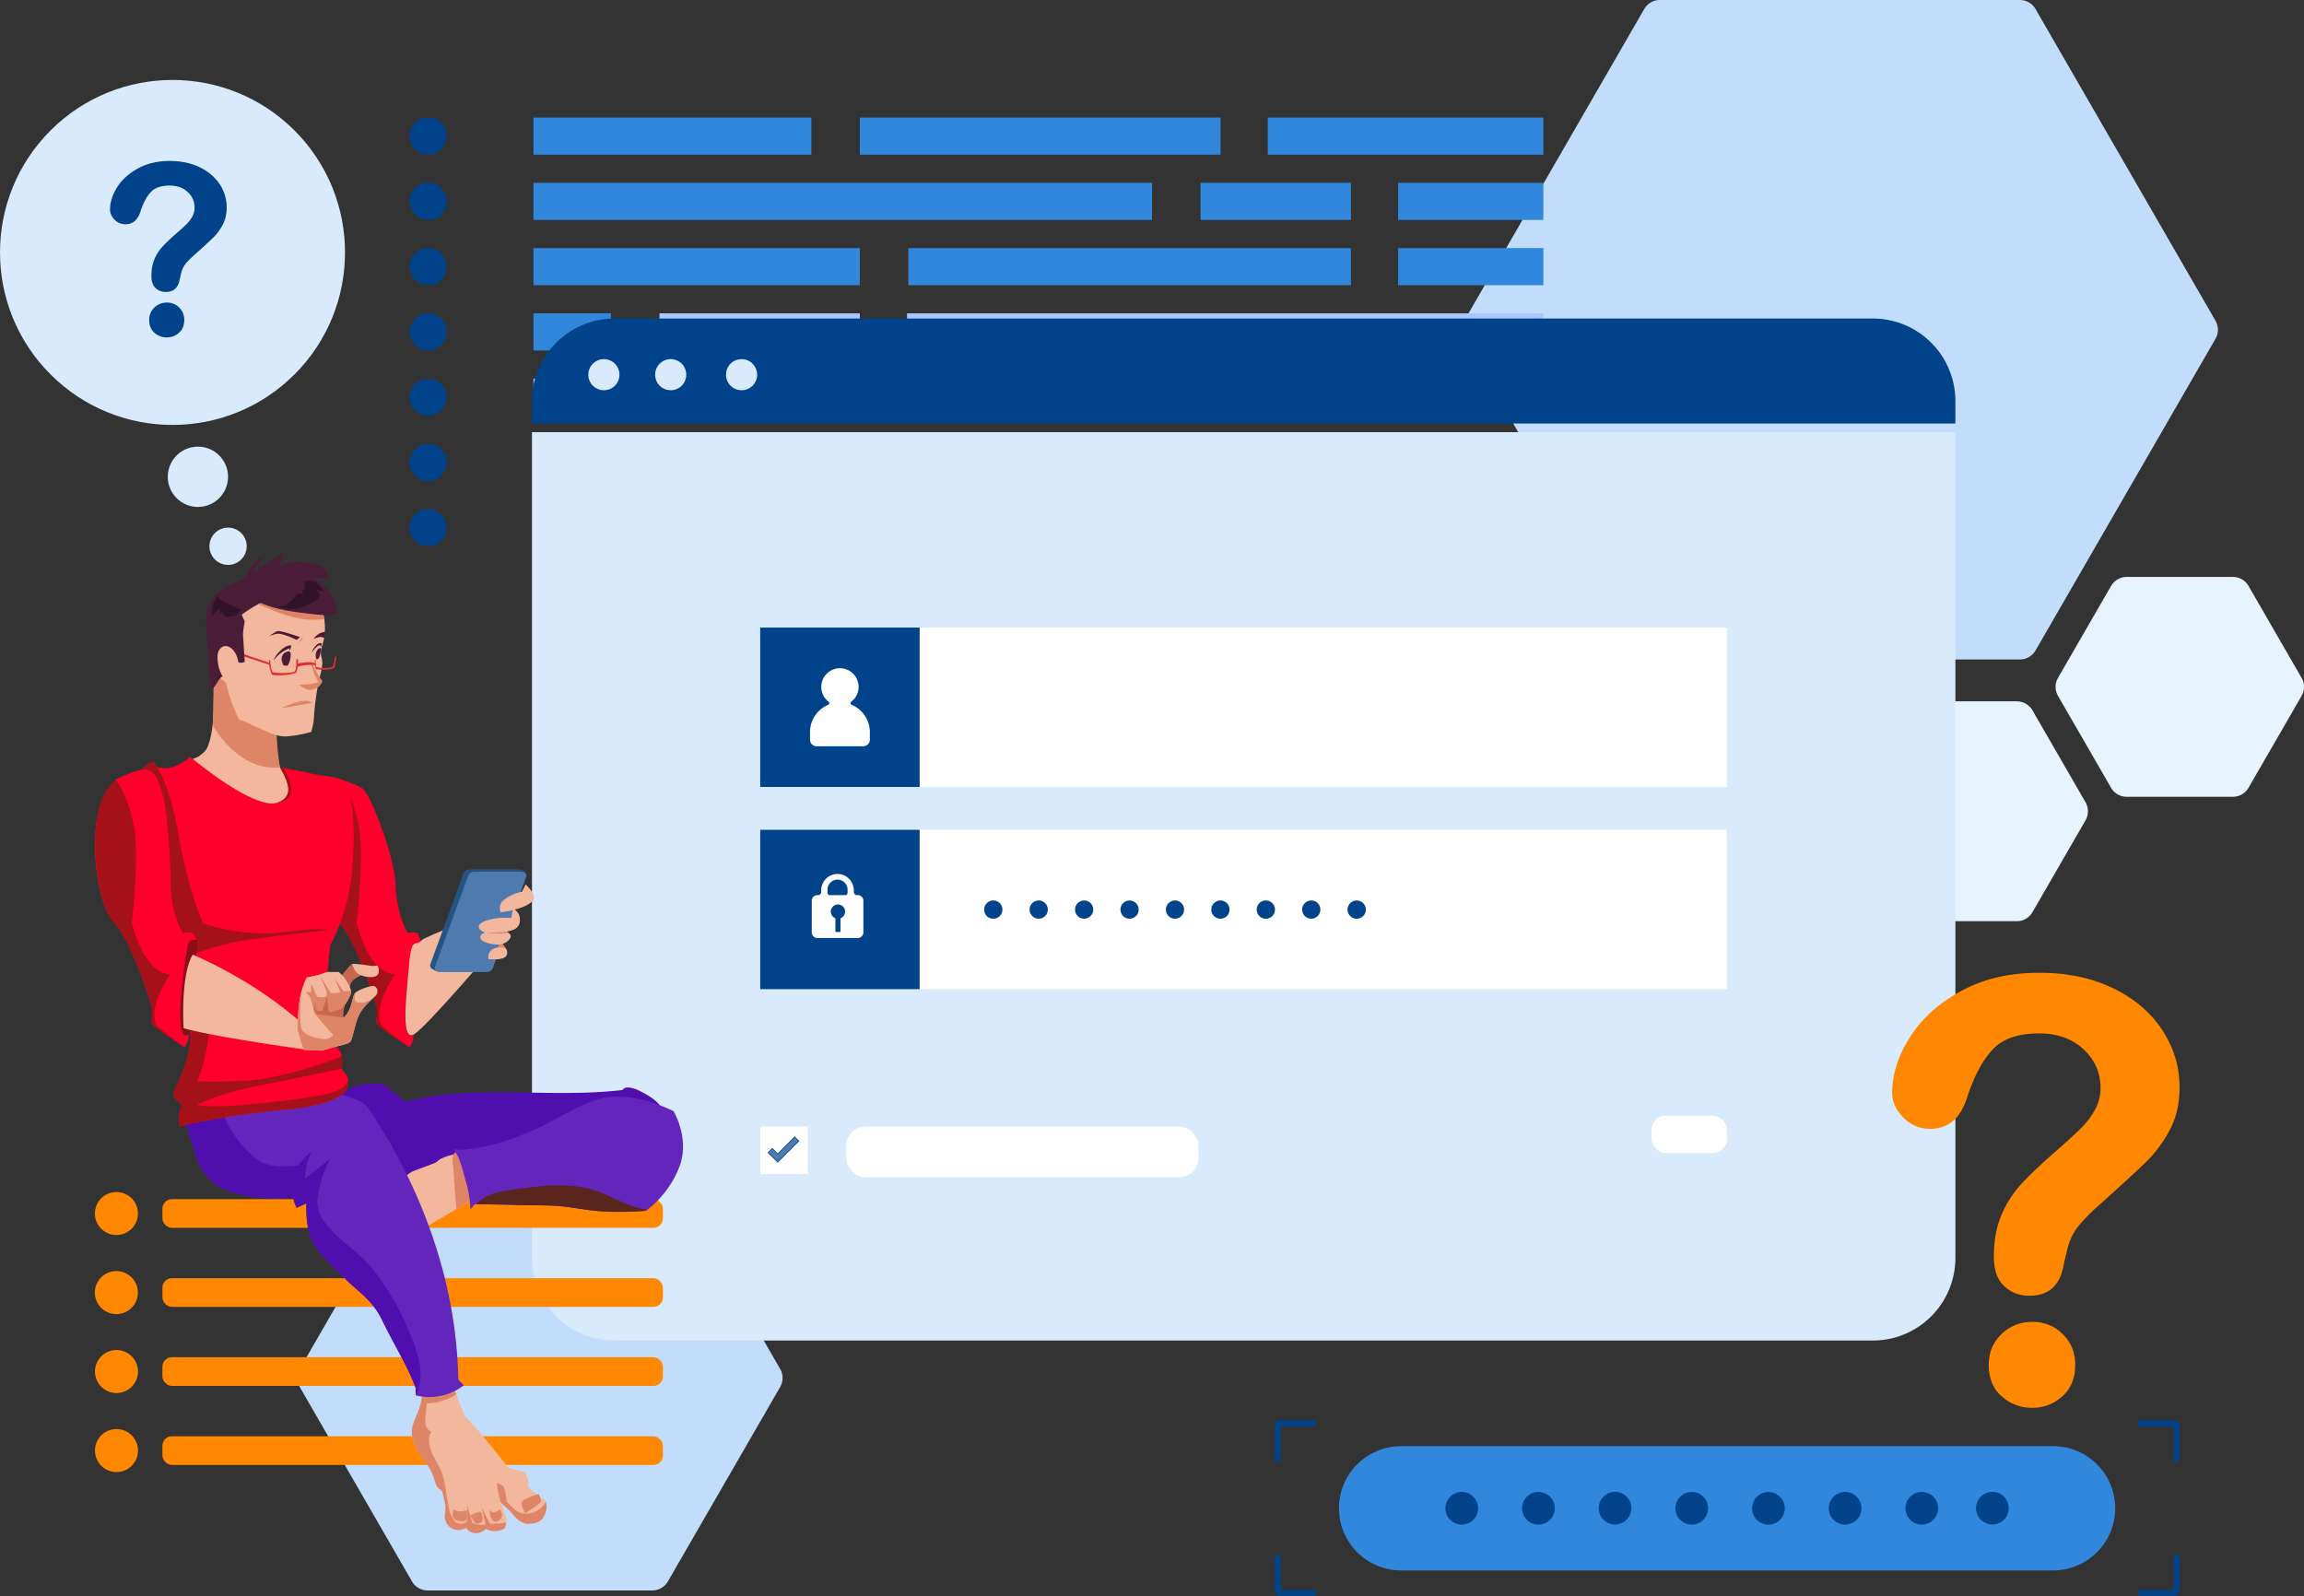 <svg xmlns="http://www.w3.org/2000/svg" xmlns:svg="http://www.w3.org/2000/svg" xmlns:rdf="http://www.w3.org/1999/02/22-rdf-syntax-ns#" xmlns:cc="http://creativecommons.org/ns#" xmlns:dc="http://purl.org/dc/elements/1.1/" viewBox="0 0 3074.657 2130.17" id="svg14978" width="3074.657" height="2130.17"><rect x="0" y="0" width="3074.657" height="2130.17" fill="#333333" stroke="none"/><defs id="defs14678"><style id="style14676">.cls-1{isolation:isolate;}.cls-2,.cls-9{fill:#fff;}.cls-2{opacity:0;}.cls-3{fill:#c2ddfb;}.cls-4{fill:#e7f3ff;}.cls-5{fill:#aac6fc;}.cls-6{fill:#4e7aaf;}.cls-7{fill:#d8eafc;}.cls-8{fill:#83b3ff;}.cls-10{fill:#ff9739;}.cls-11{fill:#5a251c;}.cls-12{fill:#f2b79c;}.cls-13,.cls-21{fill:#de8567;}.cls-14{fill:#732e22;}.cls-15{fill:#dd2f37;}.cls-16{fill:#a51119;}.cls-17{fill:#255384;}.cls-18{fill:#8c0c18;}.cls-19{mix-blend-mode:multiply;}.cls-20{fill:#c6674e;}.cls-20,.cls-21{fill-rule:evenodd;}.cls-22{fill:#4b1c38;}.cls-23{fill:#311327;}</style></defs><title id="title14680">02</title><g class="cls-1" id="g14976" transform="translate(-802.667,-495.17)"><g id="_02" data-name="02"><rect id="_02-2" data-name="02" class="cls-2" width="4680" height="3120" x="0" y="0"></rect><path class="cls-3" d="m 3519,507.17 a 24.08,24.08 0 0 0 -20.86,-12 h -480.38 a 24.08,24.08 0 0 0 -20.85,12 L 2756.7,923.22 a 24.09,24.09 0 0 0 0,24.08 l 240.21,416.05 a 24.08,24.08 0 0 0 20.85,12 h 480.41 a 24.08,24.08 0 0 0 20.86,-12 l 240.2,-416 a 24,24 0 0 0 0,-24.08 z" id="path14683"></path><path class="cls-4" d="m 3803.27,1277.17 a 24.08,24.08 0 0 0 -20.86,-12 h -141.66 a 24.1,24.1 0 0 0 -20.86,12 l -70.83,122.69 a 24.09,24.09 0 0 0 0,24.08 l 70.83,122.68 a 24.1,24.1 0 0 0 20.86,12 h 141.66 a 24.08,24.08 0 0 0 20.86,-12 l 70.83,-122.68 a 24.09,24.09 0 0 0 0,-24.08 z" id="path14685"></path><path class="cls-4" d="m 3514.94,1443.21 a 24.08,24.08 0 0 0 -20.86,-12 h -141.66 a 24.1,24.1 0 0 0 -20.86,12 l -70.83,122.68 a 24.09,24.09 0 0 0 0,24.08 l 70.83,122.69 a 24.1,24.1 0 0 0 20.86,12 h 141.66 a 24.08,24.08 0 0 0 20.86,-12 L 3585.77,1590 a 24.09,24.09 0 0 0 0,-24.08 z" id="path14687"></path><path class="cls-3" d="m 1693.92,2062.71 a 24.08,24.08 0 0 0 -20.85,-12 h -299.71 a 24.08,24.08 0 0 0 -20.85,12 l -149.85,259.55 a 24.11,24.11 0 0 0 0,24.09 l 149.85,259.55 a 24.08,24.08 0 0 0 20.85,12 h 299.71 a 24.08,24.08 0 0 0 20.85,-12 l 149.86,-259.55 a 24.11,24.11 0 0 0 0,-24.09 z" id="path14689"></path><path class="cls-5" d="m 1374.09,652.07 a 24.77,24.77 0 1 0 24.76,24.77 24.77,24.77 0 0 0 -24.76,-24.77 z" id="path14691" style="fill:#00438b;fill-opacity:1"></path><rect class="cls-5" x="1514.54" y="652.07" width="370.82" height="49.54" id="rect14693" style="fill:#3187db;fill-opacity:1"></rect><rect class="cls-5" x="1950.09" y="652.07" width="481.46" height="49.54" id="rect14695" style="fill:#3187db;fill-opacity:1"></rect><rect class="cls-5" x="2494.53" y="652.07" width="367.73" height="49.54" id="rect14697" style="fill:#3187db;fill-opacity:1"></rect><path class="cls-5" d="m 1374.09,739.18 a 24.77,24.77 0 1 0 24.76,24.82 24.77,24.77 0 0 0 -24.76,-24.82 z" id="path14699" style="fill:#00438b;fill-opacity:1"></path><rect class="cls-5" x="1514.54" y="739.18" width="825.5" height="49.54" id="rect14701" style="fill:#3187db;fill-opacity:1"></rect><rect class="cls-5" x="2404.77" y="739.18" width="200.65" height="49.54" id="rect14703" style="fill:#3187db;fill-opacity:1"></rect><rect class="cls-5" x="2668.39" y="739.18" width="193.87" height="49.54" id="rect14705" style="fill:#3187db;fill-opacity:1"></rect><path class="cls-5" d="m 1374.09,826.28 a 24.77,24.77 0 1 0 24.76,24.77 24.77,24.77 0 0 0 -24.76,-24.77 z" id="path14707" style="fill:#00438b;fill-opacity:1"></path><rect class="cls-5" x="1514.54" y="826.28" width="435.55" height="49.54" id="rect14709" style="fill:#3187db;fill-opacity:1"></rect><rect class="cls-5" x="2014.82" y="826.28" width="590.59" height="49.54" id="rect14711" style="fill:#3187db;fill-opacity:1"></rect><rect class="cls-5" x="2668.39" y="826.28" width="193.87" height="49.54" id="rect14713" style="fill:#3187db;fill-opacity:1"></rect><path class="cls-5" d="m 1374.09,913.39 a 24.77,24.77 0 1 0 24.76,24.77 24.77,24.77 0 0 0 -24.76,-24.77 z" id="path14715" style="fill:#00438b;fill-opacity:1"></path><rect class="cls-5" x="1514.54" y="913.39" width="103.45" height="49.54" id="rect14717" style="fill:#3187db;fill-opacity:1"></rect><rect class="cls-5" x="1682.72" y="913.39" width="267.38" height="49.54" id="rect14719"></rect><rect class="cls-5" x="2013.06" y="913.39" width="849.19" height="49.54" id="rect14721"></rect><path class="cls-5" d="m 1374.09,1000.5 a 24.77,24.77 0 1 0 24.76,24.76 24.76,24.76 0 0 0 -24.76,-24.76 z" id="path14723" style="fill:#00438b;fill-opacity:1"></path><rect class="cls-5" x="1514.54" y="1000.5" width="370.82" height="49.54" id="rect14725"></rect><rect class="cls-5" x="1950.09" y="1000.5" width="655.32" height="49.54" id="rect14727"></rect><rect class="cls-5" x="2668.39" y="1000.5" width="193.87" height="49.54" id="rect14729"></rect><path class="cls-5" d="m 1374.09,1087.6 a 24.77,24.77 0 1 0 24.76,24.77 24.77,24.77 0 0 0 -24.76,-24.77 z" id="path14731" style="fill:#00438b;fill-opacity:1"></path><rect class="cls-5" x="1514.54" y="1087.6" width="620.97" height="49.54" id="rect14733"></rect><rect class="cls-5" x="2200.24" y="1087.6" width="231.32" height="49.54" id="rect14735"></rect><rect class="cls-5" x="2494.53" y="1087.6" width="367.73" height="49.54" id="rect14737"></rect><path class="cls-5" d="m 1374.09,1174.71 a 24.77,24.77 0 1 0 24.76,24.76 24.77,24.77 0 0 0 -24.76,-24.76 z" id="path14739" style="fill:#00438b;fill-opacity:1"></path><rect class="cls-5" x="1514.54" y="1174.71" width="206.9" height="49.54" id="rect14741"></rect><rect class="cls-5" x="1786.17" y="1174.71" width="819.25" height="49.54" id="rect14743"></rect><rect class="cls-5" x="2668.39" y="1174.71" width="193.87" height="49.54" id="rect14745"></rect><path class="cls-6" d="m 2555.39,2391.55 h -45.66 a 5.32,5.32 0 0 0 -5.33,5.32 v 45.67 c 0,3 3.82,5.07 6.83,1.65 v -45.81 H 2557 c 3.47,-3.01 1.38,-6.83 -1.61,-6.83 z" id="path14747" style="fill:#00438b;fill-opacity:1;stroke:#00438b;stroke-opacity:1"></path><path class="cls-6" d="m 2555.39,2618 h -44.16 v -45.8 c -3,-3.43 -6.83,-1.34 -6.83,1.64 v 45.6 a 5.39,5.39 0 0 0 5.39,5.4 H 2557 c 3.47,-2.99 1.38,-6.84 -1.61,-6.84 z" id="path14749" style="fill:#00438b;fill-opacity:1;stroke:#00438b;stroke-opacity:1"></path><path class="cls-6" d="m 3705.73,2391.55 h -47.88 c -3.43,3 -1.34,6.83 1.64,6.83 h 44.16 v 45.81 c 3,3.42 6.84,1.33 6.84,-1.65 v -46.23 a 4.77,4.77 0 0 0 -4.76,-4.76 z" id="path14751" style="fill:#00438b;fill-opacity:1;stroke:#00438b;stroke-opacity:1"></path><path class="cls-6" d="M 3703.65,2572.23 V 2618 h -45.8 c -3.43,3 -1.34,6.84 1.64,6.84 h 44.9 a 6.1,6.1 0 0 0 6.1,-6.1 v -44.9 c 0,-2.95 -3.82,-5.04 -6.84,-1.61 z" id="path14753" style="fill:#00438b;fill-opacity:1;stroke:#00438b;stroke-opacity:1"></path><path class="cls-7" d="m 3542.46,2425.27 h -870 a 82.94,82.94 0 0 0 0,165.88 h 870 a 82.94,82.94 0 0 0 0,-165.88 z" id="path14755" style="fill:#3187db;fill-opacity:1"></path><path class="cls-8" d="m 2753.36,2486.39 a 21.82,21.82 0 1 0 21.82,21.82 21.82,21.82 0 0 0 -21.82,-21.82 z" id="path14757" style="fill:#00438b;fill-opacity:1"></path><path class="cls-8" d="m 2855.68,2486.39 a 21.82,21.82 0 1 0 21.82,21.82 21.82,21.82 0 0 0 -21.82,-21.82 z" id="path14759" style="fill:#00438b;fill-opacity:1"></path><circle class="cls-8" cx="2958" cy="2508.21" r="21.82" transform="rotate(-75.13,2957.869,2508.199)" id="circle14761" style="fill:#00438b;fill-opacity:1"></circle><circle class="cls-8" cx="3060.32" cy="2508.21" r="21.82" id="circle14763" style="fill:#00438b;fill-opacity:1"></circle><circle class="cls-8" cx="3162.63" cy="2508.21" r="21.82" transform="rotate(-11.98,3163.007,2508.452)" id="circle14765" style="fill:#00438b;fill-opacity:1"></circle><circle class="cls-8" cx="3264.95" cy="2508.21" r="21.82" id="circle14767" style="fill:#00438b;fill-opacity:1"></circle><circle class="cls-8" cx="3367.27" cy="2508.21" r="21.82" id="circle14769" style="fill:#00438b;fill-opacity:1"></circle><circle class="cls-8" cx="3461.52" cy="2508.21" r="21.82" transform="rotate(-52.02,3461.38,2508.183)" id="circle14771" style="fill:#00438b;fill-opacity:1"></circle><path class="cls-6" d="M 3301.94,920.3 H 1622.72 a 110.17,110.17 0 0 0 -110.16,110.17 v 29.94 H 3412.1 v -29.94 A 110.17,110.17 0 0 0 3301.94,920.3 Z" id="path14773" style="fill:#00438b;fill-opacity:1"></path><path class="cls-7" d="m 1512.56,2174.13 a 110.16,110.16 0 0 0 110.16,110.17 H 3301.94 A 110.16,110.16 0 0 0 3412.1,2174.13 V 1072 H 1512.56 Z" id="path14775"></path><rect class="cls-9" x="1817.17" y="1332.76" width="1290.27" height="212.75" id="rect14777"></rect><rect class="cls-6" x="1817.17" y="1332.76" width="212.75" height="212.75" id="rect14779" style="fill:#00438b;fill-opacity:1"></rect><path class="cls-9" d="m 1939.24,1435.84 a 2.46,2.46 0 0 1 -0.54,-4.2 24.72,24.72 0 0 0 9.56,-16.64 24.9,24.9 0 1 0 -49.61,-3 24.68,24.68 0 0 0 9.71,19.61 2.49,2.49 0 0 1 -0.55,4.24 39.71,39.71 0 0 0 -24.2,36.51 v 10 a 8.83,8.83 0 0 0 8.83,8.84 h 62.21 a 8.83,8.83 0 0 0 8.83,-8.84 v -10 a 39.72,39.72 0 0 0 -24.24,-36.52 z" id="path14781"></path><rect class="cls-9" x="1817.17" y="1602.65" width="1290.27" height="212.75" id="rect14783"></rect><rect class="cls-6" x="1817.17" y="1602.65" width="212.75" height="212.75" id="rect14785" style="fill:#00438b;fill-opacity:1"></rect><path class="cls-9" d="m 1947.32,1689.87 h -1 a 4.22,4.22 0 0 1 -4.22,-4.22 v -1.78 c 0,-11.33 -8.45,-21.15 -19.73,-22.18 a 21.79,21.79 0 0 0 -23.79,21.67 v 2.29 a 4.22,4.22 0 0 1 -4.22,4.22 h -1 a 7.43,7.43 0 0 0 -7.41,7.41 v 42.36 a 7.46,7.46 0 0 0 7.41,7.47 h 54 a 7.47,7.47 0 0 0 7.48,-7.47 v -42.36 a 7.46,7.46 0 0 0 -7.52,-7.41 z m -23,30.88 v 17.56 a 0.78,0.78 0 0 1 -0.78,0.78 h -5.25 a 0.8,0.8 0 0 1 -0.79,-0.78 v -17.56 a 9.51,9.51 0 1 1 6.82,0 z m 9.42,-33.94 a 3.06,3.06 0 0 1 -3.06,3.06 H 1910 a 3.06,3.06 0 0 1 -3.06,-3.06 v -4.26 a 13.43,13.43 0 0 1 15.67,-13.22 13.64,13.64 0 0 1 11.15,13.59 z" id="path14787"></path><path class="cls-6" d="m 2128.2,1697 a 12.18,12.18 0 1 0 12.17,12.18 12.18,12.18 0 0 0 -12.17,-12.18 z" id="path14789" style="fill:#00438b;fill-opacity:1"></path><circle class="cls-6" cx="2188.82" cy="1709.15" r="12.18" id="circle14791" style="fill:#00438b;fill-opacity:1"></circle><circle class="cls-6" cx="2249.44" cy="1709.15" r="12.18" id="circle14793" style="fill:#00438b;fill-opacity:1"></circle><circle class="cls-6" cx="2310.06" cy="1709.15" r="12.18" id="circle14795" style="fill:#00438b;fill-opacity:1"></circle><circle class="cls-6" cx="2370.68" cy="1709.15" r="12.18" id="circle14797" style="fill:#00438b;fill-opacity:1"></circle><circle class="cls-6" cx="2431.3" cy="1709.15" r="12.18" id="circle14799" style="fill:#00438b;fill-opacity:1"></circle><path class="cls-6" d="m 2491.92,1697 a 12.18,12.18 0 1 0 12.18,12.18 12.17,12.17 0 0 0 -12.18,-12.18 z" id="path14801" style="fill:#00438b;fill-opacity:1"></path><circle class="cls-6" cx="2552.54" cy="1709.15" r="12.18" id="circle14803" style="fill:#00438b;fill-opacity:1"></circle><path class="cls-6" d="m 2613.16,1697 a 12.18,12.18 0 1 0 12.18,12.18 12.17,12.17 0 0 0 -12.18,-12.18 z" id="path14805" style="fill:#00438b;fill-opacity:1"></path><rect class="cls-9" x="1817.17" y="1998.59" width="63.57" height="63.57" id="rect14807"></rect><polygon class="cls-6" points="1868.58,2018.08 1863.11,2012.61 1840.48,2035.24 1833.27,2028.04 1827.8,2033.51 1840.48,2046.18 " id="polygon14809" style="stroke:#00438b;stroke-opacity:1"></polygon><rect class="cls-9" x="1931.96" y="1998.59" width="470.09" height="67.93" rx="26.01" id="rect14811"></rect><rect class="cls-9" x="3006.71" y="1984.21" width="100.74" height="49.86" rx="19.09" id="rect14813"></rect><path class="cls-7" d="m 1608.55,974.49 a 20.76,20.76 0 1 0 20.76,20.76 20.76,20.76 0 0 0 -20.76,-20.76 z" id="path14815"></path><path class="cls-7" d="m 1697.7,974.49 a 20.76,20.76 0 1 0 20.76,20.76 20.75,20.75 0 0 0 -20.76,-20.76 z" id="path14817"></path><path class="cls-7" d="m 1792.29,974.49 a 20.76,20.76 0 1 0 20.76,20.76 20.76,20.76 0 0 0 -20.76,-20.76 z" id="path14819"></path><circle class="cls-7" cx="1107.02" cy="1224.24" r="24.88" transform="rotate(-45,1107.016,1224.239)" id="circle14821"></circle><circle class="cls-7" cx="1066.78" cy="1131.53" r="40.24" id="circle14823"></circle><circle class="cls-7" cx="1032.89" cy="832.1" r="230.22" transform="rotate(-45,1032.889,832.104)" id="circle14825"></circle><path class="cls-8" d="m 1025.39,899 a 23.12,23.12 0 0 0 -16.8,6.69 22.15,22.15 0 0 0 -6.84,16.49 q 0,11 7.08,17.18 a 24.44,24.44 0 0 0 16.56,6.15 23.67,23.67 0 0 0 16.18,-6.22 q 7,-6.22 7,-17.11 A 22.85,22.85 0 0 0 1025.39,899 Z" id="path14827" style="fill:#00438b;fill-opacity:1"></path><path class="cls-8" d="m 1069,718.32 q -17.27,-8.33 -39.82,-8.32 -24.27,0 -42.47,10 -18.2,10 -27.71,25.07 -9.48,15.18 -9.48,29.95 0,7.15 6,13.3 a 19.74,19.74 0 0 0 14.7,6.14 q 14.77,0 20.07,-17.58 5.6,-16.78 13.69,-25.43 8.09,-8.65 25.2,-8.63 14.61,0 23.87,8.55 a 27.51,27.51 0 0 1 9.26,21 23.82,23.82 0 0 1 -3,11.83 44.51,44.51 0 0 1 -7.46,9.87 q -4.44,4.44 -14.39,13.15 a 243.41,243.41 0 0 0 -18,17.18 57.74,57.74 0 0 0 -10.74,16.8 q -4,9.57 -4,22.64 0,10.41 5.52,15.71 a 18.94,18.94 0 0 0 13.61,5.28 q 15.55,0 18.51,-16.17 1.71,-7.62 2.57,-10.66 a 32.53,32.53 0 0 1 2.41,-6.06 34.21,34.21 0 0 1 4.74,-6.69 108.42,108.42 0 0 1 8.48,-8.48 q 19.14,-17.12 26.52,-24.34 a 70.81,70.81 0 0 0 12.76,-17.19 q 5.36,-10 5.36,-23.18 a 55.54,55.54 0 0 0 -9.41,-31.11 q -9.58,-14.31 -26.79,-22.63 z" id="path14829" style="fill:#00438b;fill-opacity:1"></path><circle class="cls-10" cx="958.02" cy="2114.81" r="28.71" transform="rotate(-67.5,958.017,2114.81)" id="circle14831" style="fill:#ff8800;fill-opacity:1"></circle><rect class="cls-10" x="1019.4" y="2095.67" width="667.91" height="38.28" rx="12.65" id="rect14833" style="fill:#ff8800;fill-opacity:1"></rect><circle class="cls-10" cx="958.02" cy="2220.29" r="28.71" transform="rotate(-13.28,958.238,2220.687)" id="circle14835" style="fill:#ff8800;fill-opacity:1"></circle><rect class="cls-10" x="1019.4" y="2201.15" width="667.91" height="38.28" rx="12.65" id="rect14837" style="fill:#ff8800;fill-opacity:1"></rect><circle class="cls-10" cx="958.02" cy="2325.76" r="28.71" transform="rotate(-9.22,957.709,2325.177)" id="circle14839" style="fill:#ff8800;fill-opacity:1"></circle><rect class="cls-10" x="1019.4" y="2306.62" width="667.91" height="38.28" rx="12.65" id="rect14841" style="fill:#ff8800;fill-opacity:1"></rect><circle class="cls-10" cx="958.02" cy="2431.24" r="28.71" transform="rotate(-9.22,957.697,2430.59)" id="circle14843" style="fill:#ff8800;fill-opacity:1"></circle><rect class="cls-10" x="1019.4" y="2412.1" width="667.91" height="38.28" rx="12.65" id="rect14845" style="fill:#ff8800;fill-opacity:1"></rect><path class="cls-11" d="m 1684.64,1973.57 a 11.6,11.6 0 0 0 -2.32,-4.3 c -6.46,-7.43 -16.23,-13.14 -24.88,-17.59 -6.93,-3.57 -19.92,-8.39 -24.08,-1.73 -97.3,11.5 -195,-8.2 -290.09,15.31 -9.7,-8 -19.49,-15.58 -29.2,-23.61 -16.27,-1.05 -33.91,-0.25 -48.07,7.83 -14.16,8.08 -25.16,22.72 -26.06,39 -0.8,14.66 6.3,28.51 13.78,41.14 10.13,17.09 22.3,33 34.49,48.65 85.59,4.3 168,-1.47 253.51,4.26 24.54,1.65 49.45,2.49 73.48,-2.76 24.03,-5.25 47.38,-17.23 62,-37 a 71.07,71.07 0 0 0 11.23,-23.25 64.35,64.35 0 0 0 0.8,-32.17 c -1.18,-4.73 -3.11,-9.19 -4.59,-13.78 z" id="path14847" style="fill:#4f0ead;fill-opacity:1"></path><path class="cls-12" d="m 1422.87,2035.69 c -0.15,-0.25 -0.34,-0.54 -0.49,-0.78 -0.15,-0.24 -0.39,-0.1 -0.88,-0.1 -1.07,0 -2.83,0 -2.78,0 a 54.81,54.81 0 0 0 -7.43,0.58 c -1.12,0.2 -2.24,0.39 -3.41,0.64 a 73,73 0 0 0 -11.09,3.27 c -2.93,1.12 -6.11,2.3 -8.6,4.3 -2.49,2 -4,3.32 -6.94,4.44 -8.2,3.13 -16.46,6.16 -24.71,9.24 -12.26,4.54 -19.69,15.14 -27.16,25.84 2,18.51 8.35,39.71 15.73,56.76 a 32.32,32.32 0 0 0 5.27,9.18 c 2.39,2.64 5.77,4.59 9.28,4.5 2,-5.23 4,-12.17 6,-17.44 q 23,-13.64 46,-27.31 c 8.15,-4.83 16.31,-9.72 24.52,-14.56 -0.3,-4.1 -1.08,-8.45 -0.34,-12.55 0.24,-1.46 0.78,-2.88 0.92,-4.35 0.49,-4.64 -1,-9.86 -2.1,-14.31 a 95.09,95.09 0 0 0 -11.79,-27.35 z" id="path14849"></path><path class="cls-13" d="m 1422.87,2035.69 c -0.44,-0.3 -0.88,-0.59 -1.37,-0.88 -3.51,-2.1 -8,-4.06 -11.28,-1.61 a 7.65,7.65 0 0 0 -2.34,2.88 c -2.4,4.83 -0.74,12.55 -0.4,17.19 0.64,8.5 1.27,17 1.91,25.45 0.68,9.53 1.42,19.05 2.1,28.58 0,0.54 0.1,1 0.15,1.56 8.15,-4.83 16.31,-9.72 24.52,-14.56 -0.3,-4.1 -1.08,-8.45 -0.34,-12.55 0.24,-1.46 0.78,-2.88 0.92,-4.35 0.49,-4.64 -1,-9.86 -2.1,-14.31 a 95.09,95.09 0 0 0 -11.77,-27.4 z" id="path14851"></path><path class="cls-14" d="m 1624.22,1958.7 c -38.78,1.08 -71.56,28.48 -107.27,43.62 -29.75,12.61 -51.53,22.47 -96.42,27.46 -4.55,0.48 -8.89,-0.59 -13.34,-1.66 9.23,11.23 12.56,27.89 16.56,41.57 a 161.18,161.18 0 0 1 6.74,39.07 c 3.32,-1.66 3.76,-6.49 7.48,-6.44 h 0.19 c 18.72,0.37 37.46,0.54 56.17,1.15 19,0.62 38,-0.11 56.92,1.66 14.08,1.31 28,4.07 42,5.67 23.74,2.71 46.89,0.55 70.61,0.55 a 1.65,1.65 0 0 0 0.83,-0.14 134.13,134.13 0 0 0 44.74,-59.16 c 9.14,-23.79 4.25,-51.44 -7.86,-73.86 -23.08,-11.13 -51.7,-20.19 -77.35,-19.49 z" id="path14853" style="fill:#6425bd;fill-opacity:1"></path><path class="cls-11" d="m 1491.26,2082.29 c -13,1.71 -26.38,3.52 -38.2,9.23 a 49.3,49.3 0 0 0 -14.9,10.8 c 18.31,0.36 36.66,0.45 55,1.14 19.16,0.73 38.38,-0.15 57.5,1.61 14.18,1.31 28.2,4.06 42.36,5.68 a 325.14,325.14 0 0 0 38.34,1.92 q 9.62,-0.06 19.22,-0.51 4.8,-0.21 9.6,-0.51 c 1.48,-0.09 5.49,-2 6.34,-1.91 -25,-3.13 -46.65,-18.27 -70.59,-25.89 -33.55,-10.7 -69.79,-6.15 -104.67,-1.56 z" id="path14855"></path><path class="cls-12" d="m 1531,2499.55 c -0.24,-0.78 -0.49,-1.57 -0.78,-2.4 -7.28,-3.46 -17.39,-12 -22.91,-17.87 1.91,-6.45 -0.83,-13.14 -4.25,-19 -7.08,-1.71 -15.09,-4.78 -22.18,-6.54 -20.51,-25.11 -38.34,-49.34 -57.93,-68.44 -3.81,-9.72 -7.67,-19.44 -11.48,-29.16 q -5.94,-15 -11.87,-30.09 c -1.69,-4.23 -26.58,4.84 -30.18,6.4 -4,1.73 -2.81,18.6 -3.19,22.3 a 112.21,112.21 0 0 1 -7,28.35 c -3.11,8.17 -7.13,15.6 -7,24.62 0.26,13.88 8.59,25.09 16.33,35.91 6.1,8.53 11.57,16.55 14.19,26.9 1.82,7.14 4.79,8.53 9,13.65 1.94,2.34 1.91,5.68 2.66,8.49 2,7.52 3.52,15.24 2,23 a 18.65,18.65 0 0 0 7.91,18.56 18.88,18.88 0 0 0 20.33,-0.15 15.45,15.45 0 0 0 12.06,7.23 c 4.84,0.25 11.28,-2 14.27,-5.81 7,4.82 23.88,5.24 26.61,-4.72 1.68,-6.1 0.77,-10.91 -1.62,-16.5 -1.69,-4 -3.66,-12.06 -6.38,-15.17 0.34,0.39 0.68,0.73 1,1.07 4.92,4.92 10.33,9.23 14.83,14.52 6.11,7.18 13,13.65 22.89,14.14 16,0.79 26.74,-14.22 22.51,-29.29 z" id="path14857"></path><path class="cls-13" d="m 1456.38,2528.71 c -3.76,-7.38 -7.47,-14.75 -11.23,-22.13 2.29,7.52 3.37,15.49 5.66,23.06 -5.42,1.51 -12.6,0.24 -17.83,-1.76 -2.24,-7.87 -4.54,-15.68 -6.79,-23.55 0.59,6.79 -1.17,14.76 -0.53,21.55 a 12,12 0 0 1 -11.73,2.39 c -3.71,-1.27 -5.47,-4 -7.37,-7.18 -4.3,-7.13 -5.57,-15.44 -6.89,-23.59 -2.15,-13.58 -3.32,-27.55 -8.79,-40.16 -3.62,-8.25 -9,-15.68 -12.22,-24.08 -3.22,-8.4 -5.52,-20 -0.24,-27.31 -4,-1.17 -6.69,-5 -7.67,-9 -0.98,-4 -0.63,-8.26 -0.19,-12.36 1.22,-12.51 2.49,-25 3.71,-37.52 0.39,-4 -1.86,-7.66 -5.28,-10.5 -0.63,5.67 -1.71,11.29 -2.83,16.9 -0.78,3.72 -0.54,7.57 -1.12,11.34 a 45.9,45.9 0 0 1 -1.52,6.3 118.7,118.7 0 0 1 -4.59,12 c -3.27,7.87 -6.79,16 -6.6,24.67 0.52,23 22,37.9 28.93,58.74 1.14,3.45 2,7 3.5,10.35 a 14.58,14.58 0 0 0 2.81,4.54 c 1.27,1.18 3.12,1.57 4.33,2.92 1.76,2 2,6 2.64,8.4 2,7.52 3.52,15.24 2,23 a 18.65,18.65 0 0 0 7.91,18.56 18.88,18.88 0 0 0 20.33,-0.15 15.45,15.45 0 0 0 12.06,7.23 c 4.84,0.25 11.28,-2 14.26,-5.81 6.45,4.44 18.86,3.75 25.3,-0.64 0.49,-2.69 1.42,-5.18 1.91,-7.67 -5.67,1.21 -16.75,2.05 -21.93,1.46 z" id="path14859"></path><path class="cls-13" d="m 1518.66,2511.81 a 30.05,30.05 0 0 1 -18.17,3.22 c -9.23,-1.27 -15,-9.18 -21.74,-15.63 a 8,8 0 0 1 -0.14,-1.42 c -0.1,-1 -0.2,-1.95 -0.3,-2.88 -0.24,-1.9 -0.48,-3.81 -0.88,-5.71 a 65.71,65.71 0 0 0 -2.49,-9.19 5.32,5.32 0 0 0 -2.24,-2.29 21.45,21.45 0 0 0 -7.09,-3.42 207.62,207.62 0 0 0 5.18,25.74 c 5.52,5.67 11.82,10.11 16.66,16.37 5.18,6.69 8.11,9 16.85,12.16 10.21,0.24 19.25,-0.39 24,-9.38 3.71,-7 4.73,-12.65 2.73,-19.78 a 30.1,30.1 0 0 1 -12.37,12.21 z" id="path14861"></path><path class="cls-13" d="m 1503.09,2496.4 a 7.67,7.67 0 0 0 -3.53,2.82 8,8 0 0 0 -0.45,4.68 c 0.41,3.78 3,7 3.45,10.83 a 70.72,70.72 0 0 0 22.13,-15.6 32,32 0 0 0 -3,-10 103.43,103.43 0 0 0 -18.6,7.27 z" id="path14863"></path><path class="cls-13" d="m 1469.86,2509.88 a 39.9,39.9 0 0 1 -5.42,2.93 8.37,8.37 0 0 1 -2.79,0.82 c -2.33,0.13 -4.35,-1.52 -6.09,-3.07 0.68,3.86 1.24,8.27 3.11,11.72 a 7.28,7.28 0 0 0 3.06,3.39 c 1.69,0.76 3.68,0.26 5.36,-0.51 a 9.74,9.74 0 0 0 4.4,-3.52 9,9 0 0 0 1,-6.08 c -0.31,-2.07 -1.84,-3.74 -2.63,-5.68 z" id="path14865"></path><path class="cls-13" d="m 1446.08,2516.86 c -0.33,-2 -0.95,-4 -3.35,-3.9 a 16.49,16.49 0 0 0 -4.86,1.45 l -5.15,1.91 a 2.42,2.42 0 0 0 -1.62,1.22 2.33,2.33 0 0 0 0.35,1.79 46.24,46.24 0 0 0 4.07,6.65 6.67,6.67 0 0 0 3.06,2.64 c 1.48,0.47 3.07,-0.08 4.52,-0.62 a 6,6 0 0 0 2.77,-1.64 5.78,5.78 0 0 0 0.79,-3.85 51,51 0 0 0 -0.58,-5.65 z" id="path14867"></path><path class="cls-13" d="m 1423.45,2511.2 a 11.56,11.56 0 0 0 -2.42,0.65 17.55,17.55 0 0 1 -2.7,0.48 17.24,17.24 0 0 1 -5.5,-0.37 15.84,15.84 0 0 1 -2.61,-0.83 c -0.24,-0.1 -2.45,-1 -2.4,-1.25 a 27.84,27.84 0 0 0 -1.09,6.06 8.21,8.21 0 0 0 6.59,8.91 27,27 0 0 0 5.88,0.73 c 1.72,0.09 3.68,0.08 4.83,-1.2 a 5.49,5.49 0 0 0 1.09,-3 50.43,50.43 0 0 0 0.53,-7.47 c 0,-1.41 -0.56,-2.78 -2.2,-2.71 z" id="path14869"></path><path class="cls-13" d="m 1375.1,2330.34 q -2.86,19 -5.77,37.86 a 76.21,76.21 0 0 0 18.18,-2 77.17,77.17 0 0 0 15.53,-5.37 c 2.59,-1.22 6,-2.59 8.45,-4.69 q -5.94,-15 -11.87,-30.09 c -7.82,-0.21 -16.62,1.6 -24.52,4.29 z" id="path14871"></path><path class="cls-14" d="m 1414.23,2334.93 c -2.4,-128.18 -48.71,-255.77 -120.85,-361.77 -7.23,-10.6 -39.18,-18.22 -39.18,-18.22 -54.56,-2.44 -102,10.6 -153.38,28.33 l -3.81,1.32 c -6.45,2.25 -11,5.52 -17.64,7.13 -11.67,-3.17 -22.13,-5.52 -32,-10.11 4.74,21.5 10.94,36.05 17,57.15 6.79,23.94 26.18,41.33 50.07,48.27 25.59,7.42 53.44,8.74 80,6.74 0,4.64 2,9.23 4.15,13.33 4.15,-1.66 8.79,-4.15 13,-5.81 -0.15,5.28 -0.15,10.55 0.09,15.83 0.59,10.45 2.25,20.9 6.26,30.58 9,21.78 28.43,36.68 44.4,53.09 17.63,18.22 37.71,29.36 50.56,56.86 17,34.88 32,57.3 44.5,89.74 0,2.83 0,6.54 0,9.52 v 0.59 c 21.88,5.57 46.4,0.58 64.09,-13.44 -1.79,-3.06 -7.22,-5.66 -7.26,-9.13 z" id="path14873" style="fill:#6425bd;fill-opacity:1"></path><path class="cls-11" d="m 1298.75,2187.46 c -24.52,-30.39 -78.45,-55.79 -72.1,-94.33 2.93,-17.63 7.67,-36 16.75,-51.39 q -16.85,13.2 -33.65,26.43 c 0.68,-12.94 3.27,-27.06 10,-38.1 -6.45,7.23 -13.43,13.43 -19.88,20.66 -20.42,2.59 -42.11,2.64 -57.74,-10.79 a 154.25,154.25 0 0 1 -41.32,-56.67 l -3.81,1.32 c -6.45,2.25 -11,5.52 -17.64,7.13 -11.67,-3.17 -22.13,-5.52 -32,-10.11 4.74,21.5 10.94,36.05 17,57.15 6.79,23.94 26.18,41.33 50.07,48.27 25.59,7.42 53.44,8.74 80,6.74 0,4.64 2,9.23 4.15,13.33 4.15,-1.66 8.79,-4.15 13,-5.81 -0.15,5.28 -0.15,10.55 0.09,15.83 0.59,10.45 2.25,20.9 6.26,30.58 9,21.78 28.43,36.68 44.4,53.09 17.63,18.22 37.71,29.36 50.56,56.86 17,34.88 32,57.3 44.5,89.74 0,2.83 0,6.54 0,9.52 A 55.12,55.12 0 0 0 1364,2332 c 0.49,-15.05 -4,-29.8 -9.18,-43.92 -13.38,-36.19 -31.82,-70.63 -56.07,-100.62 z" id="path14875" style="fill:#4f0ead;fill-opacity:1"></path><path class="cls-15" d="m 1347,1740.92 c 0,0 -14.82,-23.39 -16.48,-64.61 -1.66,-41.22 -34.24,-121.49 -43.28,-128.14 -9.04,-6.65 -30.07,-12.82 -30.07,-12.82 l -0.4,2.15 c -3.32,19.29 -27.11,162.11 -2.9,187.47 25.94,27.18 52.34,115 52.34,118.71 0,3.71 -1.66,16.87 -1.66,16.87 a 149.46,149.46 0 0 0 19,15.27 c 10.12,7 21.08,14.19 24.25,16.28 v 0 c 0.2,0.13 0.36,0.26 0.49,0.33 a 3.1,3.1 0 0 0 0.36,0.26 v 0 c 5.35,-3.72 6.17,-16.9 6.17,-16.9 0,0 -8.22,8.22 -11.13,-14 -2.91,-22.22 7.87,-96.2 11.17,-102.79 3.3,-6.59 11.09,-3.11 11.09,-3.11 l -5.75,-15 c -8.27,-2.97 -13.2,0.03 -13.2,0.03 z" id="path14877" style="fill:#ff002c;fill-opacity:1"></path><path class="cls-16" d="m 1311.34,1862.73 c -12.07,-22.47 18.53,-67.28 18.53,-67.28 -36.48,-1.24 -51.3,-69.24 -51.3,-69.24 0,0 10.51,-84.09 3.07,-126.77 -7.44,-42.68 -24.5,-64.09 -24.5,-64.09 l -0.4,2.15 c -3.32,19.29 -27.11,162.11 -2.9,187.47 25.94,27.18 52.34,115 52.34,118.71 0,3.71 -1.66,16.87 -1.66,16.87 a 149.46,149.46 0 0 0 19,15.27 c 10.12,7 21.08,14.19 24.25,16.28 -5.63,-3.95 -34.13,-25.1 -36.43,-29.37 z" id="path14879"></path><path class="cls-12" d="m 1182.53,1535.35 c 0,0 -10.73,-16 -10.73,-53.35 l -83.59,-93.79 c 0,0 4.2,81.79 -10,106.75 -3.74,6.6 -21.2,17 -21.2,17 0,0 76.4,94.22 113.08,85.17 36.68,-9.05 29.33,-49 29.33,-49 0,0 -6.18,2.47 -16.89,-12.78 z" id="path14881"></path><path class="cls-12" d="m 1144.36,1548.75 c -35.64,-2.32 -77,-43.58 -77,-43.58 l -7.33,3 c 0,0 27.81,49.25 56.87,61.92 29.06,12.67 66.77,11.75 71.72,-7.32 4.95,-19.07 -12.32,-43.28 -12.32,-43.28 0,0 6.24,31.74 -31.94,29.26 z" id="path14883"></path><path class="cls-15" d="m 1257.14,1535.35 c -9.67,-4.33 -25.55,-4.54 -38.77,-7.64 -13.22,-3.1 -37.81,-7.87 -37.81,-7.87 0,0 27.66,42.92 -11.55,47.55 -34.36,4.07 -112.65,-62.22 -112.65,-62.22 a 63.92,63.92 0 0 1 -21.7,13.18 36.65,36.65 0 0 1 -24,0 c 0,0 -1.24,-6.07 -4.53,-6.36 -3.29,-0.29 -17.36,12.72 -17.36,12.72 17.65,-2.38 27.67,2.81 37.13,88.14 9.46,85.33 -25.74,105.52 -25.74,105.52 l -1.86,-3.52 c 0,0 -5.16,8.06 -4.54,13 0.62,4.94 10.93,8.42 10.93,8.42 15.47,67.57 43.27,95.67 50.71,130.29 7.44,34.62 -21.05,84.06 -21.67,88.4 -0.62,4.34 12.53,16.08 12.53,16.08 -8.51,11.75 -3.85,27.18 -3.85,27.18 0,0 60,-14.81 137.25,-21.63 77.25,-6.82 84.71,-26 84.71,-26 0,0 3.65,-8.1 3.06,-14.49 a 9.73,9.73 0 0 0 -1.2,-4 61.23,61.23 0 0 0 -8.06,-10.5 51.91,51.91 0 0 0 0.65,-16.55 0.62,0.62 0 0 1 0,-0.16 c -1.24,-8.65 -11.13,-15.44 -11.13,-15.44 -16.05,-69.86 -3.72,-134.37 -3.72,-134.37 0,0 25.58,-42.06 29.69,-111.3 4.11,-69.24 -4.74,-103.15 -16.52,-108.43 z" id="path14885" style="fill:#ff002c;fill-opacity:1"></path><path class="cls-13" d="m 1171.94,1473.42 c 0,0 -20.35,-33.53 -33.42,-49.83 -18.07,-22.56 -50.31,-35.38 -50.31,-35.38 l -1.59,75.19 c 0,0 33.69,61.65 89.63,56.08 0,0 -4.86,-30.48 -4.31,-46.06 z" id="path14887"></path><path class="cls-16" d="m 1267.38,1936.05 c -4.14,16.58 -27.72,22 -109.26,30.85 -81.54,8.85 -92.23,2.89 -92.23,2.89 0,0 30.9,-16.08 83.24,-26 52.34,-9.92 109,-22.25 109,-22.25 2.28,-6.6 0.88,-15.28 0.65,-16.55 a 0.62,0.62 0 0 1 0,-0.16 c 0,0 -73.58,30.31 -130.33,32.79 -56.75,2.48 -62.56,0.16 -62.56,0.16 a 217.16,217.16 0 0 0 14.82,-57.67 c 4.62,-43.88 -23.66,-109.75 -23.66,-109.75 0,0 30.48,-12.66 63.86,-18.7 33.38,-6.04 121.39,-15.43 121.39,-15.43 -40.76,-2.94 -36,2.92 -82.44,4.46 -46.44,1.54 -86.11,-13.29 -86.11,-13.29 0,0 -20.13,-44.24 -32.23,-115.1 -14.45,-84.6 -35.4,-100.34 -35.4,-100.34 -3.3,-0.3 -17.36,12.72 -17.36,12.72 17.65,-2.38 27.67,2.81 37.13,88.14 9.46,85.33 -25.74,105.52 -25.74,105.52 l -1.86,-3.52 c 0,0 -5.16,8.06 -4.54,13 0.62,4.94 10.93,8.42 10.93,8.42 15.47,67.57 43.27,95.67 50.71,130.29 7.44,34.62 -21.05,84.06 -21.67,88.4 -0.62,4.34 12.53,16.08 12.53,16.08 -8.51,11.75 -3.85,27.18 -3.85,27.18 0,0 60,-14.81 137.25,-21.63 77.25,-6.82 84.71,-26 84.71,-26 0,0 3.65,-8.1 3.06,-14.49 z" id="path14889"></path><path class="cls-9" d="m 992.31,1684.14 c 1.5,15.44 7.83,34.23 7.83,34.23 25.35,-16.88 26.83,-63.29 26.83,-63.29 -9.64,18.73 -34.66,29.06 -34.66,29.06 z" id="path14891"></path><path d="m 991.92,1683.22 -0.68,0.28 0.07,0.74 c 1.5,15.37 7.82,34.26 7.88,34.45 l 0.41,1.24 1.09,-0.72 c 13.36,-8.9 20.07,-25.89 23.34,-38.57 a 133.06,133.06 0 0 0 3.94,-25.53 l 0.14,-4.44 -2,3.95 c -9.39,18.19 -33.94,28.5 -34.19,28.6 z m 8.75,33.57 c -1.4,-4.39 -5.94,-19.31 -7.3,-32 3.89,-1.7 22.48,-10.45 32.3,-25.48 -1.07,11.54 -5.73,43.59 -25,57.48 z" id="path14893"></path><path class="cls-12" d="m 1454.25,1712.69 -0.39,0.18 c -6.08,2.75 -83.82,32.36 -87.93,36.83 -10.49,11.38 -14.47,-10.08 -18.6,47 -3.55,38 -8.67,87.7 7.47,79.09 16.14,-8.61 108.83,-118 108.83,-118 0,0 26.9,-55.99 -9.38,-45.1 z" id="path14895"></path><path class="cls-17" d="m 1494,1655.53 c -8.85,0.5 -95.14,106.19 -112.32,127.33 a 5.11,5.11 0 0 0 1.79,7.89 l 0.16,0.07 a 5.07,5.07 0 0 0 5.86,-1.4 c 15.34,-17.88 99.12,-106.42 114.31,-122.45 a 5.12,5.12 0 0 0 0.55,-6.36 11.07,11.07 0 0 0 -10.35,-5.08 z" id="path14897"></path><path class="cls-17" d="m 1493,1655.53 h -63.82 a 8.47,8.47 0 0 0 -8,5.57 l -44.12,120.79 a 5.51,5.51 0 0 0 5.17,7.4 h 64.07 a 8.47,8.47 0 0 0 8,-5.57 l 44,-120.56 a 5.68,5.68 0 0 0 -5.3,-7.63 z" id="path14899"></path><path class="cls-6" d="m 1499.21,1658.73 h -63.82 a 8.47,8.47 0 0 0 -8,5.57 l -44.12,120.79 a 5.51,5.51 0 0 0 5.18,7.4 h 64.06 a 8.47,8.47 0 0 0 8,-5.57 l 44,-120.56 a 5.68,5.68 0 0 0 -5.3,-7.63 z" id="path14901"></path><path class="cls-13" d="m 1469.81,1751.7 -6.18,18 c 0,0 15.86,3.09 15.8,-3.57 -0.06,-6.66 -9.62,-14.43 -9.62,-14.43 z" id="path14903"></path><path class="cls-12" d="m 1487.53,1707 -2.68,13.39 c -22,-2.06 -42.86,4.74 -43.28,11 -0.42,6.26 8.66,8.33 8.66,8.33 -6.18,1.45 -8.86,6.6 -4.74,10.31 4.12,3.71 17.93,7 26.17,5.36 8.24,-1.64 13.4,-8.45 12.57,-11.54 -0.83,-3.09 -5.35,-5.16 -5.35,-5.16 l 6.18,-1.64 c 13.81,-3.75 12,-15.67 10.51,-20.41 -1.33,-4.28 -8.04,-9.64 -8.04,-9.64 z" id="path14905"></path><path class="cls-12" d="m 1504.23,1675.68 -5.11,9.71 c -11.59,1.85 -25.65,10.09 -28.28,16 a 14.47,14.47 0 0 0 0,11.33 c 28.13,-3.5 44.51,-12.47 44.51,-19.58 0,-7.11 -11.12,-17.46 -11.12,-17.46 z" id="path14907"></path><path class="cls-12" d="m 1471.81,1759.58 c 0,0 -19.11,-1.86 -17.46,15.6 0,0 10.69,1.5 18.53,-0.76 7.84,-2.26 6.8,-8.25 6.18,-10.31 -0.62,-2.06 -1.31,-3.71 -7.25,-4.53 z" id="path14909"></path><path class="cls-13" d="m 1450.23,1739.79 c 0,0 17,3.11 30.76,0.21 l -2.11,-1.24 c 0,0 -16.28,1.86 -28.65,1.03 z" id="path14911"></path><path class="cls-16" d="m 1176.25,1519.48 c 0,0 8.92,14.28 10.77,26 1.85,11.72 -5.93,19.31 -18,21.89 0,0 19.45,-1.12 21.93,-14.52 2.48,-13.4 -10.38,-33 -10.38,-33 z" id="path14913"></path><path class="cls-18" d="m 1064.91,1748.81 c -43.25,-3.79 -22,134.69 -22,134.69 l 11.84,-7.68 c -0.43,-65.48 12,-118.63 12,-118.63 z" id="path14915"></path><path class="cls-15" d="m 1046.92,1740.92 c 0,0 -15.65,-23.37 -16.48,-64.61 -3,-146.24 -22.4,-151 -31.69,-153.44 -10.87,-2.83 -41.67,12.48 -41.67,12.48 l -0.39,2.15 c -44,34.53 -27.11,162.11 -2.9,187.47 25.94,27.18 52.34,115 52.34,118.71 0,3.71 -1.67,16.87 -1.67,16.87 a 150.1,150.1 0 0 0 19,15.27 c 10.12,7 21.08,14.19 24.25,16.28 v 0 c 0.2,0.13 0.36,0.26 0.49,0.33 a 3.1,3.1 0 0 0 0.36,0.26 v 0 c 5.35,-3.72 6.17,-16.9 6.17,-16.9 0,0 -8.23,8.22 -11.13,-14 -2.9,-22.22 7.44,-101.39 10.74,-108 3.3,-6.61 11.52,-4.11 11.52,-4.11 l -5.75,-8.78 c -8.23,-2.98 -13.19,0.02 -13.19,0.02 z" id="path14917" style="fill:#ff002c;fill-opacity:1"></path><path class="cls-16" d="m 1011.28,1862.73 c -12.06,-22.47 18.54,-67.28 18.54,-67.28 -36.48,-1.24 -51.3,-69.24 -51.3,-69.24 0,0 10.51,-84.09 3.07,-126.77 -7.44,-42.68 -24.51,-64.09 -24.51,-64.09 l -0.39,2.15 c -43.13,27.82 -27.11,162.11 -2.9,187.47 25.94,27.18 52.34,115 52.34,118.71 0,3.71 -1.67,16.87 -1.67,16.87 a 150.1,150.1 0 0 0 19,15.27 c 10.12,7 21.08,14.19 24.25,16.28 -5.62,-3.95 -34.12,-25.1 -36.43,-29.37 z" id="path14919"></path><path class="cls-12" d="m 1134.49,1808.38 c -41.72,-25.7 -74.66,-39.1 -74.66,-39.1 -16.6,27.45 -12.16,98.2 -12.16,98.2 0,0 30,9.75 159,28 a 8.4,8.4 0 0 1 2.14,0.89 c 0.07,-0.51 -5,-37 -5,-37 0,0 -27.63,-25.31 -69.32,-50.99 z" id="path14921"></path><g class="cls-19" id="g14927"><path class="cls-9" d="m 1245.64,1864.06 c 11.71,10.62 21.74,13.17 21.74,13.17 l 5.61,-7.72 c 0,0 -24.77,-15.48 -34.23,-25.22 0,0 -4.83,9.14 6.88,19.77 z" id="path14923"></path><path d="m 1239.48,1843.59 -1,-1 -0.64,1.22 c -0.22,0.4 -5.06,10 7.09,21 11.75,10.67 21.75,13.29 22.17,13.4 l 0.65,0.17 6.64,-9.15 -0.91,-0.56 c -0.21,-0.17 -24.74,-15.54 -34,-25.08 z m 27.51,32.48 c -2.37,-0.76 -11,-4 -20.68,-12.75 -8.51,-7.73 -7.92,-14.46 -7.16,-17.23 9.06,8.73 28,20.89 32.4,23.69 z" id="path14925"></path></g><path class="cls-12" d="m 1306.32,1784.13 c -0.93,-0.47 -4.59,0.54 -7.19,0.27 -2.6,-0.27 -23.85,-3.89 -26.42,-2.41 a 3.55,3.55 0 0 0 -0.54,0.39 v 0 c -3.08,2.53 -11.48,12.84 -12.57,14.2 l -0.12,0.15 -4.78,-4.2 v 0 H 1239 l -11.63,4.09 -15.64,3.3 a 118.48,118.48 0 0 0 -7,19.26 v 0 l -0.11,0.43 c -0.12,0.43 -0.24,0.85 -0.35,1.28 a 7.2,7.2 0 0 0 -0.27,1.17 c -0.2,0.82 -0.39,1.67 -0.59,2.53 -0.08,0.39 -0.15,0.78 -0.23,1.17 -2.8,14 -3.85,42.28 -3.46,43.72 0.39,1.44 7.11,24.62 8.38,26.86 5.47,0 19.67,1 25.14,1 18.7,-6.6 35.37,-8 37.59,-12.88 3.7,-7.93 5.92,-27.81 14,-40 4.67,-7 10.5,-12.3 14.86,-16.23 v -0.07 c 3.19,-2.88 5.56,-5.1 6.11,-6.73 1.28,-3.85 0.39,-8.68 -3.85,-10.12 -4.24,-1.44 -21.56,5.33 -25.06,8.83 -3.5,3.5 -3.5,11 -7,20.08 -3.5,9.08 -8.68,13.26 -8.68,13.26 0,0 -1.48,-1.08 -1.48,-5 0,-1.32 1,-6 2.53,-11.78 1.52,-6 3.5,-13.08 5.22,-18.91 0.58,-2.06 1.16,-3.93 1.67,-5.53 0,0 0,0 0,-0.07 0.54,-1.91 1.09,-3.43 1.44,-4.4 2.37,-6.46 13.3,-11.09 13.3,-11.09 11.44,4.32 21.59,2.88 23.54,-1.75 1.95,-4.63 -0.17,-10.36 -1.11,-10.82 z" id="path14929"></path><path class="cls-12" d="m 1271,1817.16 a 17.37,17.37 0 0 0 -1.79,-4.94 c -0.16,-0.35 -0.35,-0.7 -0.55,-1.09 v 0 c -4.47,-8 -13.34,-17.78 -14,-18.56 v 0 H 1239 l -11.63,4.09 -15.64,3.3 c 1.83,0.7 4,4 6.22,8.1 v 0.07 a 163.63,163.63 0 0 1 7.32,16.5 l 0.23,0.58 -0.51,3.43 c 0,0 -2.33,14 -0.85,15.13 1.48,1.13 8.83,0.35 8.83,0.35 l 6.77,-20.77 1.24,20.89 4,1.59 a 37,37 0 0 0 9.57,-3.54 l 4.08,-0.85 c 0,0 1.6,-1.87 3.62,-4.63 3.89,-5.26 9.42,-13.81 8.8,-19.22 a 2.68,2.68 0 0 1 -0.05,-0.43 z" id="path14931"></path><path class="cls-20" d="m 1272.71,1782 a 3.55,3.55 0 0 0 -0.54,0.39 v 0 c -4.79,3.19 -11.64,12.8 -12.57,14.2 l -0.12,0.15 a 63.43,63.43 0 0 1 9.26,14.36 v 0 c 0.2,0.43 0.35,0.78 0.51,1.16 a 40.9,40.9 0 0 1 1.83,4.87 17.37,17.37 0 0 0 -1.79,-4.94 c 0.54,-1.91 1.09,-3.43 1.44,-4.4 2.37,-6.46 13.3,-11.09 13.3,-11.09 -7.97,-2.26 -11.32,-14.7 -11.32,-14.7 z" id="path14933"></path><path class="cls-21" d="m 1277,1831.2 c -2.22,-3.5 0,-11 0,-11 -3.5,3.5 -3.5,11 -7,20.08 -3.5,9.08 -8.68,13.26 -8.68,13.26 0,0 -1.48,-1.08 -1.48,-5 0,-1.32 1,-6 2.53,-11.78 3.89,-5.26 9.42,-13.81 8.8,-19.22 l -3.58,0.31 -6.38,0.54 -12.26,-17.81 7.94,19 c -3.58,1.21 -12.88,0.89 -12.88,0.89 l -14.4,-23.73 9.11,22.41 v 5 c -3.7,3.85 -13.15,1 -13.15,1 l -0.23,-0.58 -7.32,-16.5 V 1808 l -0.15,11.16 h -7.36 l 5.88,6.19 c 0,0 5,16.38 5.52,20.42 0.52,4.04 25.64,29.88 25.1,31.17 -0.54,1.29 -5,4.43 -9.42,5 -4.42,0.57 -28,-2.76 -32.25,-13.26 -4.16,-10.27 -0.66,-47.89 -0.51,-49.45 l -0.11,0.43 c -0.12,0.43 -0.24,0.85 -0.35,1.28 a 7.2,7.2 0 0 0 -0.27,1.17 c -0.2,0.82 -0.39,1.67 -0.59,2.53 -0.08,0.39 -0.15,0.78 -0.23,1.17 -2.8,14 -3.85,42.28 -3.46,43.72 0.39,1.44 7.11,24.62 8.38,26.86 5.47,0 19.67,1 25.14,1 18.7,-6.6 35.37,-8 37.59,-12.88 3.7,-7.93 5.92,-27.81 14,-40 4.67,-7 10.5,-12.3 14.86,-16.23 v -0.07 l -10.47,5.06 c 0,0 -10.19,1.43 -12.32,-2.07 z" id="path14935"></path><path class="cls-20" d="m 1258.7,1841.36 c 0,0 -10.45,3.79 -13.65,4.39 -3.2,0.6 -4,-1.59 -4,-1.59 l -1.92,-18.83 -6.13,18.67 c 0,0 -8,1 -8.83,-0.35 -0.83,-1.35 0,-10.7 0,-10.7 l -2.94,9.87 4.29,5.94 35.75,4.69 c -1.72,-4.55 1.79,-17.78 1.79,-17.78 z" id="path14937"></path><path class="cls-12" d="m 1210.52,1275.51 c -6.76,-4.84 -14.09,-6.59 -22.22,-7.93 -39.64,-6.53 -101.4,6.24 -106.65,54.79 -2,14 0,29.13 1.07,43.15 0.31,4 -0.63,20.52 3.14,23.06 3.93,2.64 6.49,7.7 9.8,11.1 1.53,1.56 8.4,5.85 8.8,7.65 a 218.54,218.54 0 0 0 16.68,47.19 c 0.66,1.35 6.49,3 7.95,3.68 q 4.34,2 8.69,4 c 5.22,2.36 10.48,4.65 15.72,7 10.32,4.54 21.09,9.73 32.68,8.74 a 160.68,160.68 0 0 0 31.54,-5.86 c 1.63,-2.44 3.6,-14.4 3.78,-17.87 a 356.24,356.24 0 0 1 6.38,-48.72 c 2.11,-11 7.12,-22.29 3.71,-33.55 -1.93,-6.38 0.51,-12.86 2.29,-19.42 5.19,-19.18 1.8,-42.27 -8,-59.5 a 54.31,54.31 0 0 0 -15.36,-17.51 z" id="path14939"></path><path class="cls-13" d="m 1220.49,1299.43 c -16.78,-3.67 -33.53,-8 -50.69,-8.87 -4.62,-0.27 -9.34,-0.24 -13.66,1.38 -4.32,1.62 -7.14,5.76 -8,10.29 l 8.53,3.47 c 18.48,7.52 37.4,15.17 57.34,16.38 a 148.43,148.43 0 0 0 21.19,-0.49 85.5,85.5 0 0 0 -4.84,-19.31 50.74,50.74 0 0 0 -9.87,-2.85 z" id="path14941"></path><path class="cls-13" d="m 1227.74,1405.88 c -8.46,2 -17.3,3.5 -26,2.92 a 33.08,33.08 0 0 0 9,5.92 14.27,14.27 0 0 0 10.57,0.34 c 2.16,-0.9 4.92,-1.76 6.61,-3.38 a 19.31,19.31 0 0 0 5,-7.32 c -6.31,-9.11 -12.53,-20 -16.35,-30.4 1.88,11.26 5.25,22.17 11.17,31.92 z" id="path14943"></path><path class="cls-22" d="m 1186.59,1364.68 c -3.37,0.92 -5.59,2.08 -7.22,6 -1.63,3.92 -0.68,6.29 0.1,8.91 a 15.64,15.64 0 0 0 1.61,3.73 c 1,0.13 2,0.24 3.05,0.3 a 3.77,3.77 0 0 0 2.27,-0.31 4.12,4.12 0 0 0 1.25,-1.6 27.5,27.5 0 0 0 2,-5.3 28.45,28.45 0 0 0 0.87,-10 c -0.82,-1.06 -2,-2.26 -3.93,-1.73 z" id="path14945"></path><path class="cls-22" d="m 1225.44,1363.69 a 13.89,13.89 0 0 0 -1.44,6.06 15.78,15.78 0 0 0 0.76,5.07 2.93,2.93 0 0 0 3.48,-1.61 12.85,12.85 0 0 0 1.22,-3.43 48.15,48.15 0 0 0 1.75,-9 c -1.83,-1.88 -4.81,1.22 -5.77,2.91 z" id="path14947"></path><path class="cls-22" d="m 1228,1354 a 13.17,13.17 0 0 0 -5.13,4.4 22.17,22.17 0 0 0 -4.22,8.09 40.71,40.71 0 0 1 7.1,-8.38 c 1,-0.88 2.16,-1.76 3.46,-1.58 a 2.46,2.46 0 0 1 2,2.2 c 0.12,-1.35 0.57,-3.39 0.69,-4.75 a 4.59,4.59 0 0 0 -3.9,0.02 z" id="path14949"></path><path class="cls-22" d="m 1175,1365.45 a 28.17,28.17 0 0 0 -7.22,11.25 46.36,46.36 0 0 1 21.13,-16.28 9.68,9.68 0 0 0 0.51,3.29 23,23 0 0 0 1.73,-7.33 16.92,16.92 0 0 0 -8.94,2.87 41.74,41.74 0 0 0 -7.21,6.2 z" id="path14951"></path><path class="cls-15" d="m 1249.47,1372.41 a 3.79,3.79 0 0 0 -0.26,1.61 c -0.09,3.69 -1.39,7.6 -2.65,11 -8.73,3.15 -20.14,1 -21.93,0.16 a 35.81,35.81 0 0 1 -0.67,-9.59 c -0.54,0.17 -0.66,0.5 -1.19,0.67 a 66.13,66.13 0 0 0 1.29,11.86 63,63 0 0 0 15.24,0.66 28.24,28.24 0 0 0 9.57,-2.09 77.06,77.06 0 0 0 2.45,-15.53 c -0.44,-0.16 -1.61,0.77 -1.85,1.25 z" id="path14953"></path><path class="cls-15" d="m 1200.41,1380.6 a 45.69,45.69 0 0 0 0,-5.36 2,2 0 0 0 -2.19,0 2.6,2.6 0 0 0 -0.23,1.59 38.57,38.57 0 0 1 -1.55,14.51 27.86,27.86 0 0 1 -7,1.61 90.55,90.55 0 0 1 -23,-0.51 50.21,50.21 0 0 1 -3.16,-16.25 c -0.76,0.19 -1,0.48 -1.74,0.67 0,0.93 0.11,1.84 0.17,2.76 l -46.71,-15.77 2.63,4 44.36,14.46 a 49.25,49.25 0 0 0 3.7,13.52 74.37,74.37 0 0 0 32.35,-2.75 57.1,57.1 0 0 0 1.93,-7.86 c 0,0.17 8.16,-3.73 24,-2.13 a 12,12 0 0 0 -0.09,-2.67 c -7.27,-2.42 -15.28,-1.42 -23.47,0.18 z" id="path14955"></path><path class="cls-22" d="m 1219,1266 a 114.05,114.05 0 0 0 23.94,0.77 c -2.2,-5.7 -6.06,-11.3 -11.14,-14.68 a 42.24,42.24 0 0 0 -15.59,-5.9 71.6,71.6 0 0 0 -43.14,5.3 c 4.1,-3.48 6,-8 7,-13.25 a 5.92,5.92 0 0 0 -0.11,-3.61 c -13.38,7.07 -28.16,14.48 -37.89,26.08 1,-9 6.69,-16.17 12.17,-23.41 -10.52,5.45 -19.66,15.53 -22.71,27 -3.56,3.28 -8.19,5.15 -12.62,7.07 -11.77,5.12 -23.83,11 -31.51,21.32 -7.68,10.32 -9.92,23.34 -9.82,36 0.09,12 2.17,23.83 2.91,35.77 0.67,10.92 0.11,39.09 4.43,49.39 5,0.76 10,-15.64 15,-15.68 -4.34,-7 -6.32,-14.59 -6.92,-22.82 -0.29,-4 -0.07,-8.25 1.78,-11.84 1.85,-3.59 5.65,-6.41 9.68,-6.09 a 11.07,11.07 0 0 1 4.44,1.45 c 7.13,3.9 10.66,12.26 11.92,20.3 a 10.72,10.72 0 0 0 8.49,-0.69 q -1,-13.53 -1.76,-27.1 c -0.21,-4 -0.78,-8.29 -0.47,-12.31 0.34,-4.51 1.32,-9.07 2,-13.56 a 4.1,4.1 0 0 0 0,-1.35 4.32,4.32 0 0 0 -0.45,-1.09 59.09,59.09 0 0 1 -3.29,-7.57 203.64,203.64 0 0 1 25,-15.71 c 21.16,9.31 44.26,12.13 67.23,14.75 8.49,1 17,1.85 25.55,1.33 3.63,-0.22 7.4,-0.75 10.39,-2.81 -2.51,-20.14 -15.89,-38.92 -34.51,-47.06 z" id="path14957"></path><path class="cls-23" d="m 1110.87,1302.73 c -6.47,-3.71 -13.48,-5.2 -18.36,-11.39 A 39.62,39.62 0 0 0 1086,1306 c -0.48,2.5 -0.3,10.61 -2.08,12.41 a 175.66,175.66 0 0 1 13.4,-12.17 17.78,17.78 0 0 0 -1.51,9.4 c 1.4,-0.12 1.3,-2.48 2.55,-3.13 1,-0.54 2.27,0.53 2.66,1.65 0.39,1.12 0.42,2.4 1.13,3.35 1.21,1.6 3.63,1.39 5.59,1 l 6.62,-1.24 a 7.7,7.7 0 0 0 2.86,-0.93 9.79,9.79 0 0 0 1.79,-1.79 21.6,21.6 0 0 1 5.3,-4.46 2.69,2.69 0 0 0 1.8,-2 c -0.39,2.22 -13.77,-4.52 -15.24,-5.36 z" id="path14959"></path><path class="cls-23" d="m 1224.21,1273.07 c -4.79,-2.8 -10.86,-3.77 -16,-1.62 q 0.62,2.58 1.22,5.16 c 0.37,1.57 0.72,3.3 0,4.71 -0.72,1.41 -3.19,1.88 -3.89,0.44 0.74,2 1.49,3.91 2.24,5.86 a 13.68,13.68 0 0 1 -6.19,-0.51 c -1.36,-0.45 -8.85,8.68 -10.45,10 -7.1,5.67 -9.9,8.13 -19.59,7.11 7.88,2.58 16.23,4.65 24.64,4 6.22,-0.5 12,-3.29 17.57,-6 6.06,-3 12.48,-6.29 15.73,-12.21 a 2.39,2.39 0 0 0 0.39,-1.36 2.58,2.58 0 0 0 -0.78,-1.35 l -4.67,-5.19 11,3.11 c -2.79,-4.89 -6.43,-9.34 -11.22,-12.15 z" id="path14961"></path><path class="cls-22" d="m 1221.31,1347.67 c 0,0 6.37,-2.61 9.56,-2.32 3.19,0.29 4.28,1.3 4.28,1.3 3,-5.88 1.55,-8.18 1.55,-8.18 -10.21,0.53 -15.39,9.2 -15.39,9.2 z" id="path14963"></path><path class="cls-22" d="m 1172.17,1337.75 c -3,1.07 -10.36,6.7 -10.36,6.7 0,0 7.19,-3.64 12.94,-3.4 8.06,0.34 23.33,8.07 23.33,8.07 a 8.31,8.31 0 0 0 4.58,-3.92 c -10.6,-3.13 -26.22,-8.99 -30.49,-7.45 z" id="path14965"></path><path class="cls-13" d="m 1200.71,1351.71 c 0,0 -0.86,1 2.72,-0.6 3.58,-1.6 3,-7.8 3,-7.8 -1.13,6.61 -5.72,8.4 -5.72,8.4 z" id="path14967"></path><path class="cls-13" d="m 1177.79,1440.34 c 8.18,-1 40.82,-7 40.82,-7 0,0 -3.7,-9.97 -40.82,7 z" id="path14969"></path><path class="cls-10" d="m 3622.3,1814 q -42.57,-20.51 -98.19,-20.52 -59.84,0 -104.71,24.55 -44.87,24.55 -68.27,61.94 -23.4,37.39 -23.39,73.84 0,17.64 14.76,32.79 14.76,15.15 36.25,15.15 36.43,0 49.48,-43.34 13.8,-41.43 33.75,-62.71 19.95,-21.28 62.13,-21.29 36,0 58.88,21.1 22.88,21.1 22.82,51.78 a 58.88,58.88 0 0 1 -7.48,29.15 110.07,110.07 0 0 1 -18.41,24.35 q -10.93,10.93 -35.48,32.41 -28,24.56 -44.49,42.38 a 141.58,141.58 0 0 0 -26.47,41.43 q -10,23.58 -10,55.8 0,25.71 13.62,38.74 13.62,13.03 33.56,13 38.34,0 45.64,-39.89 4.22,-18.78 6.33,-26.27 a 81,81 0 0 1 5.94,-15 85.35,85.35 0 0 1 11.7,-16.49 263.78,263.78 0 0 1 20.91,-20.9 q 47.17,-42.2 65.39,-60 a 175.09,175.09 0 0 0 31.45,-42.38 q 13.23,-24.54 13.23,-57.15 0,-41.43 -23.2,-76.71 -23.2,-35.28 -65.75,-55.76 z" id="path14971" style="fill:#ff8800;fill-opacity:1"></path><path class="cls-10" d="m 3514.91,2259.46 q -24.55,0 -41.43,16.49 -16.88,16.49 -16.87,40.65 0,27.24 17.45,42.39 a 60.4,60.4 0 0 0 40.85,15.15 q 22.62,0 39.89,-15.35 17.27,-15.35 17.26,-42.19 0,-24.15 -16.5,-40.65 -16.5,-16.5 -40.65,-16.49 z" id="path14973" style="fill:#ff8800;fill-opacity:1"></path></g></g></svg>